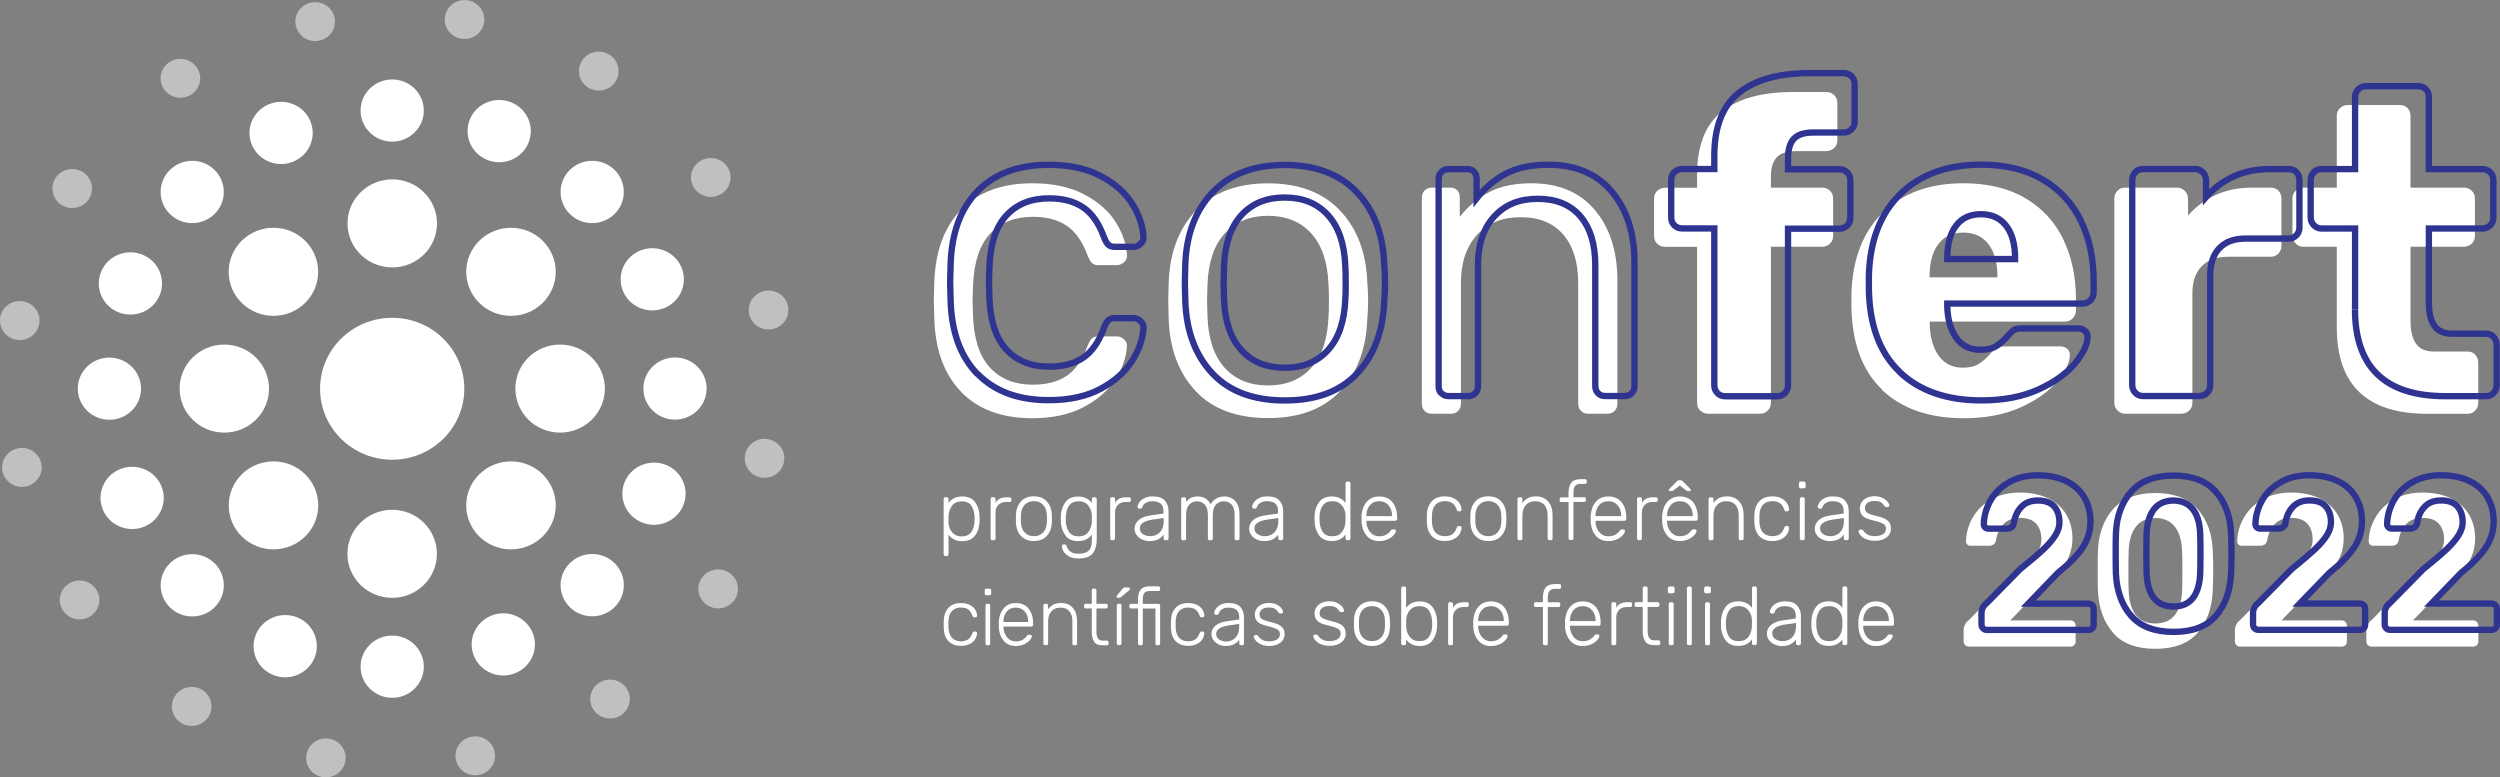 <svg xmlns="http://www.w3.org/2000/svg" viewBox="0 0 326.56 101.55"><rect x="0" y="0" width="326.56" height="101.55" fill="#808080" stroke="none"/><defs><style>.d{fill:#fff;}.e{fill:none;stroke:#2f3490;stroke-miterlimit:10;stroke-width:.83px;}.f{opacity:.5;}</style></defs><g id="a"></g><g id="b"><g id="c"><g><path class="d" d="M125.55,51.18c-2.23-2.29-3.4-5.5-3.51-9.63l-.06-2.27,.06-2.27c.11-4.13,1.28-7.34,3.51-9.63,2.23-2.29,5.32-3.44,9.3-3.44,2.67,0,4.93,.48,6.76,1.45,1.84,.97,3.21,2.17,4.12,3.61,.91,1.44,1.4,2.88,1.48,4.32,.04,.34-.08,.64-.36,.91-.28,.26-.58,.4-.92,.4h-2.45c-.37,0-.65-.08-.83-.26-.19-.17-.37-.48-.56-.94-.67-1.85-1.59-3.17-2.76-3.95-1.17-.78-2.64-1.16-4.43-1.16-2.34,0-4.19,.74-5.57,2.21-1.37,1.48-2.11,3.73-2.23,6.76l-.06,1.99,.06,1.99c.11,3.03,.85,5.28,2.23,6.76,1.37,1.48,3.23,2.22,5.57,2.22,1.82,0,3.3-.39,4.45-1.16,1.15-.78,2.06-2.09,2.73-3.95,.18-.45,.37-.77,.56-.94,.19-.17,.46-.26,.83-.26h2.45c.33,0,.64,.13,.92,.4,.28,.26,.4,.57,.36,.91-.08,1.4-.57,2.82-1.48,4.26-.91,1.44-2.28,2.65-4.12,3.64-1.84,.98-4.09,1.48-6.76,1.48-3.97,0-7.07-1.15-9.3-3.44"></path><path class="d" d="M156.19,51.09c-2.21-2.35-3.39-5.47-3.53-9.37l-.06-2.44,.06-2.44c.15-3.9,1.35-7.02,3.59-9.37,2.25-2.35,5.37-3.52,9.38-3.52s7.13,1.17,9.38,3.52c2.24,2.35,3.44,5.47,3.59,9.37,.07,.83,.11,1.65,.11,2.44s-.04,1.61-.11,2.44c-.15,3.9-1.33,7.02-3.54,9.37-2.21,2.35-5.35,3.52-9.43,3.52s-7.23-1.17-9.44-3.52m15.09-3.04c1.39-1.53,2.14-3.74,2.25-6.62,.04-.38,.06-1.1,.06-2.16s-.02-1.78-.06-2.16c-.11-2.88-.86-5.08-2.25-6.62-1.39-1.53-3.28-2.3-5.65-2.3s-4.26,.77-5.65,2.3c-1.39,1.53-2.14,3.74-2.25,6.62l-.06,2.16,.06,2.16c.11,2.88,.86,5.08,2.25,6.62,1.39,1.53,3.28,2.3,5.65,2.3s4.26-.77,5.65-2.3"></path><path class="d" d="M186.09,53.68c-.24-.25-.36-.56-.36-.94V25.82c0-.38,.12-.69,.36-.94,.24-.25,.55-.37,.92-.37h2.39c.41,0,.72,.11,.95,.34,.22,.23,.33,.55,.33,.97v2.5c1.11-1.4,2.4-2.48,3.87-3.24,1.47-.76,3.29-1.14,5.48-1.14,3.56,0,6.33,1.16,8.29,3.49,1.97,2.33,2.95,5.41,2.95,9.23v16.07c0,.38-.12,.69-.36,.94-.24,.25-.55,.37-.92,.37h-2.56c-.37,0-.68-.12-.92-.37-.24-.25-.36-.56-.36-.94v-15.73c0-2.73-.65-4.85-1.95-6.36-1.3-1.51-3.15-2.27-5.57-2.27s-4.27,.77-5.68,2.3c-1.41,1.53-2.12,3.64-2.12,6.33v15.73c0,.38-.12,.69-.36,.94-.24,.25-.55,.37-.92,.37h-2.56c-.37,0-.68-.12-.92-.37"></path><path class="d" d="M222.1,53.65c-.28-.26-.42-.61-.42-1.02v-20.39h-4.17c-.41,0-.75-.13-1.03-.4-.28-.26-.42-.61-.42-1.02v-4.88c0-.42,.14-.76,.42-1.02,.28-.26,.62-.4,1.03-.4h4.17v-1.7c0-3.79,1.08-6.53,3.23-8.24,2.15-1.7,5.23-2.56,9.24-2.56h4.4c.41,0,.75,.13,1.03,.4,.28,.27,.42,.61,.42,1.02v4.88c0,.42-.14,.76-.42,1.02-.28,.26-.62,.4-1.03,.4h-3.95c-1.19,0-2.03,.28-2.53,.82-.5,.55-.75,1.39-.75,2.53v1.42h6.68c.41,0,.75,.13,1.03,.4s.42,.61,.42,1.02v4.88c0,.42-.14,.76-.42,1.02-.28,.27-.62,.4-1.03,.4h-6.68v20.39c0,.38-.13,.71-.39,.99-.26,.28-.59,.43-1,.43h-6.79c-.41,0-.75-.13-1.03-.4"></path><path class="d" d="M245.85,50.89c-2.6-2.48-3.93-6.09-4.01-10.82v-1.76c.15-4.51,1.52-8.03,4.12-10.56,2.6-2.54,6.1-3.81,10.52-3.81,3.19,0,5.89,.65,8.1,1.96,2.21,1.31,3.86,3.11,4.95,5.4,1.1,2.29,1.64,4.89,1.64,7.81v1.42c0,.42-.14,.77-.42,1.05-.28,.28-.62,.43-1.03,.43h-17.65v.34c.04,1.7,.43,3.08,1.17,4.12,.74,1.04,1.8,1.56,3.17,1.56,.89,0,1.6-.18,2.14-.54,.54-.36,1.05-.82,1.53-1.39,.34-.38,.6-.62,.81-.71,.2-.09,.53-.14,.97-.14h7.29c.34,0,.62,.1,.86,.31,.24,.21,.36,.47,.36,.77,0,.99-.55,2.14-1.64,3.47-1.1,1.33-2.69,2.46-4.79,3.41-2.1,.95-4.58,1.42-7.43,1.42-4.53,0-8.09-1.24-10.69-3.72m15.09-14.68v-.11c0-1.82-.39-3.23-1.17-4.23-.78-1-1.88-1.51-3.29-1.51s-2.5,.5-3.26,1.51c-.76,1-1.14,2.41-1.14,4.23v.11h8.85Z"></path><path class="d" d="M276.6,53.62c-.28-.28-.42-.61-.42-.99V25.99c0-.42,.13-.77,.39-1.05,.26-.28,.59-.43,1-.43h6.79c.41,0,.75,.14,1.03,.43,.28,.28,.42,.63,.42,1.05v2.16c1.04-1.17,2.26-2.07,3.65-2.7,1.39-.62,2.94-.94,4.65-.94h2.51c.41,0,.74,.13,1,.4,.26,.27,.39,.61,.39,1.02v6.19c0,.38-.13,.71-.39,.99-.26,.28-.59,.43-1,.43h-5.62c-1.48,0-2.63,.42-3.42,1.25-.8,.83-1.2,2.01-1.2,3.52v14.31c0,.42-.14,.76-.42,1.02-.28,.26-.62,.4-1.03,.4h-7.35c-.37,0-.7-.14-.97-.43"></path><path class="d" d="M305.24,42.74v-10.51h-4.4c-.37,0-.7-.14-.97-.43-.28-.28-.42-.62-.42-.99v-4.88c0-.42,.14-.76,.42-1.02,.28-.26,.6-.4,.97-.4h4.4V15.14c0-.42,.14-.76,.42-1.02,.28-.26,.6-.4,.97-.4h6.85c.41,0,.74,.13,1,.4,.26,.27,.39,.61,.39,1.02v9.37h6.96c.41,0,.75,.13,1.03,.4,.28,.26,.42,.61,.42,1.02v4.88c0,.42-.14,.76-.42,1.02-.28,.27-.62,.4-1.03,.4h-6.96v9.66c0,1.33,.24,2.33,.72,3.01,.48,.68,1.26,1.02,2.34,1.02h4.4c.41,0,.74,.14,1,.43,.26,.28,.39,.63,.39,1.05v5.23c0,.38-.13,.71-.39,.99-.26,.28-.59,.43-1,.43h-5.29c-7.87,0-11.8-3.77-11.8-11.3"></path><path class="d" d="M123.32,72.55s-.06-.1-.06-.17v-7.19c0-.07,.02-.13,.06-.17,.04-.04,.1-.07,.17-.07h.18c.07,0,.13,.02,.17,.07,.04,.04,.06,.1,.06,.17v.51c.41-.57,1-.85,1.78-.85s1.32,.25,1.69,.74c.36,.49,.56,1.1,.58,1.82,0,.07,.01,.19,.01,.36s0,.28-.01,.36c-.02,.72-.21,1.33-.58,1.82-.36,.49-.93,.74-1.69,.74s-1.36-.28-1.78-.85v2.56c0,.07-.02,.13-.06,.17-.04,.04-.1,.07-.17,.07h-.18c-.07,0-.13-.02-.17-.07m3.55-3.06c.26-.37,.41-.85,.43-1.43,0-.07,.01-.17,.01-.3,0-.67-.13-1.22-.38-1.65-.25-.43-.69-.64-1.31-.64-.56,0-.98,.19-1.26,.57-.28,.38-.43,.82-.46,1.33v.84c0,.31,.07,.6,.2,.88,.13,.28,.32,.51,.57,.69,.25,.18,.57,.27,.94,.27,.57,0,.99-.19,1.25-.56"></path><path class="d" d="M129.46,70.5s-.06-.1-.06-.17v-5.13c0-.07,.02-.13,.06-.18,.04-.05,.1-.07,.17-.07h.17c.07,0,.13,.02,.18,.07,.04,.05,.07,.11,.07,.18v.5c.25-.5,.73-.74,1.44-.74h.39c.07,0,.13,.02,.17,.06,.04,.04,.06,.1,.06,.17v.15c0,.07-.02,.13-.06,.17s-.1,.06-.17,.06h-.46c-.42,0-.76,.13-1.01,.38-.25,.25-.37,.59-.37,1.03v3.35c0,.07-.02,.13-.07,.17-.05,.04-.1,.06-.18,.06h-.17c-.07,0-.13-.02-.17-.06"></path><path class="d" d="M133.34,69.99c-.41-.46-.62-1.05-.64-1.78v-.91c.02-.73,.24-1.32,.64-1.78,.4-.46,.97-.69,1.71-.69s1.3,.23,1.71,.69c.41,.46,.62,1.05,.64,1.78,0,.07,.01,.22,.01,.45s0,.38-.01,.45c-.02,.73-.23,1.32-.64,1.78-.41,.46-.98,.69-1.71,.69s-1.3-.23-1.71-.69m2.92-.43c.31-.33,.47-.79,.49-1.4,0-.07,.01-.21,.01-.4s0-.33-.01-.4c-.02-.6-.18-1.07-.49-1.4-.31-.33-.71-.49-1.21-.49s-.9,.16-1.21,.49c-.31,.33-.47,.79-.49,1.4v.8c.02,.6,.18,1.07,.49,1.4,.31,.33,.71,.49,1.21,.49s.9-.16,1.21-.49"></path><path class="d" d="M139.59,72.65c-.33-.19-.56-.42-.69-.66-.13-.25-.2-.47-.2-.65,0-.06,.02-.12,.07-.16,.05-.04,.1-.06,.16-.06h.15c.06,0,.11,.02,.15,.05,.04,.03,.07,.09,.1,.18,.22,.66,.73,.98,1.52,.98,.61,0,1.05-.13,1.34-.38,.29-.26,.43-.71,.43-1.37v-.75c-.41,.57-1,.85-1.78,.85s-1.33-.25-1.69-.76c-.36-.51-.56-1.12-.58-1.85v-.6c.02-.73,.21-1.34,.58-1.85,.36-.51,.93-.76,1.69-.76s1.36,.28,1.78,.85v-.5c0-.07,.02-.13,.06-.18,.04-.05,.1-.07,.17-.07h.17c.07,0,.13,.02,.17,.07,.05,.05,.07,.11,.07,.18v5.26c0,.77-.18,1.38-.53,1.82-.35,.44-.97,.66-1.84,.66-.55,0-.99-.1-1.32-.29m2.59-3.17c.28-.38,.43-.82,.46-1.33,0-.07,0-.2,0-.39s0-.32,0-.39c-.02-.51-.17-.96-.46-1.33-.28-.38-.7-.57-1.26-.57s-.99,.19-1.25,.56c-.26,.37-.41,.85-.43,1.43v.6c.02,.58,.16,1.06,.43,1.43,.26,.37,.68,.56,1.25,.56s.98-.19,1.26-.57"></path><path class="d" d="M145.08,70.5s-.06-.1-.06-.17v-5.13c0-.07,.02-.13,.06-.18,.04-.05,.1-.07,.17-.07h.17c.07,0,.13,.02,.17,.07,.05,.05,.07,.11,.07,.18v.5c.25-.5,.73-.74,1.44-.74h.39c.07,0,.13,.02,.17,.06,.04,.04,.06,.1,.06,.17v.15c0,.07-.02,.13-.06,.17s-.1,.06-.17,.06h-.46c-.42,0-.76,.13-1.01,.38-.25,.25-.37,.59-.37,1.03v3.35c0,.07-.02,.13-.07,.17-.05,.04-.1,.06-.17,.06h-.17c-.07,0-.13-.02-.17-.06"></path><path class="d" d="M149.15,70.46c-.29-.15-.52-.34-.69-.58-.17-.24-.26-.51-.26-.81,0-.48,.19-.86,.57-1.17,.38-.3,.89-.5,1.53-.58l1.67-.24v-.38c0-.4-.12-.7-.35-.91-.24-.21-.6-.32-1.08-.32-.36,0-.65,.07-.88,.22-.23,.14-.38,.32-.44,.52-.03,.09-.06,.15-.1,.18-.04,.03-.09,.05-.15,.05h-.15c-.06,0-.12-.02-.16-.07-.05-.05-.07-.1-.07-.17,0-.16,.07-.34,.21-.56,.14-.21,.36-.4,.66-.56s.66-.24,1.09-.24c.75,0,1.29,.18,1.61,.55s.48,.81,.48,1.34v3.6c0,.07-.02,.13-.06,.17-.04,.04-.1,.06-.17,.06h-.18c-.07,0-.13-.02-.17-.06-.04-.04-.06-.1-.06-.17v-.51c-.15,.24-.38,.44-.68,.61-.3,.17-.7,.25-1.19,.25-.34,0-.65-.07-.94-.22m2.32-.93c.33-.35,.5-.84,.5-1.49v-.37l-1.37,.19c-.58,.08-1.02,.22-1.31,.41-.3,.19-.44,.44-.44,.73,0,.33,.13,.59,.41,.77,.27,.18,.59,.27,.95,.27,.51,0,.94-.17,1.27-.52"></path><path class="d" d="M154.35,70.5s-.06-.1-.06-.17v-5.14c0-.07,.02-.13,.06-.17,.04-.04,.1-.06,.17-.06h.18c.07,0,.13,.02,.17,.06,.04,.04,.06,.1,.06,.17v.38c.18-.24,.4-.42,.64-.54,.24-.12,.53-.18,.87-.18,.79,0,1.35,.34,1.69,1.02,.17-.31,.41-.56,.73-.74,.31-.18,.67-.28,1.07-.28,.59,0,1.06,.2,1.43,.61,.37,.41,.55,.99,.55,1.73v3.14c0,.07-.02,.13-.06,.17-.04,.04-.1,.06-.17,.06h-.18c-.07,0-.13-.02-.17-.06-.04-.04-.06-.1-.06-.17v-3.03c0-.66-.13-1.12-.4-1.4-.26-.28-.61-.42-1.04-.42-.38,0-.71,.14-.99,.43-.28,.28-.42,.75-.42,1.4v3.03c0,.07-.02,.13-.06,.17-.04,.04-.1,.06-.17,.06h-.18c-.07,0-.13-.02-.17-.06-.04-.04-.06-.1-.06-.17v-3.03c0-.65-.14-1.11-.41-1.4-.28-.28-.62-.43-1.03-.43-.38,0-.71,.14-.99,.43-.28,.28-.42,.75-.42,1.39v3.05c0,.07-.02,.13-.06,.17-.04,.04-.1,.06-.17,.06h-.18c-.07,0-.13-.02-.17-.06"></path><path class="d" d="M164.12,70.46c-.29-.15-.52-.34-.69-.58-.17-.24-.26-.51-.26-.81,0-.48,.19-.86,.57-1.17,.38-.3,.89-.5,1.53-.58l1.67-.24v-.38c0-.4-.12-.7-.35-.91-.24-.21-.6-.32-1.08-.32-.36,0-.65,.07-.88,.22-.23,.14-.38,.32-.44,.52-.03,.09-.06,.15-.1,.18-.04,.03-.09,.05-.15,.05h-.15c-.06,0-.12-.02-.16-.07-.05-.05-.07-.1-.07-.17,0-.16,.07-.34,.21-.56,.14-.21,.36-.4,.66-.56,.3-.16,.66-.24,1.09-.24,.75,0,1.29,.18,1.61,.55s.48,.81,.48,1.34v3.6c0,.07-.02,.13-.06,.17-.04,.04-.1,.06-.17,.06h-.18c-.07,0-.13-.02-.17-.06-.04-.04-.06-.1-.06-.17v-.51c-.15,.24-.38,.44-.68,.61-.3,.17-.7,.25-1.19,.25-.34,0-.65-.07-.94-.22m2.32-.93c.33-.35,.5-.84,.5-1.49v-.37l-1.37,.19c-.58,.08-1.02,.22-1.31,.41-.3,.19-.44,.44-.44,.73,0,.33,.13,.59,.41,.77,.27,.18,.59,.27,.95,.27,.52,0,.94-.17,1.27-.52"></path><path class="d" d="M172.29,69.91c-.36-.51-.56-1.12-.58-1.85v-.6c.02-.73,.21-1.34,.58-1.85,.36-.51,.93-.76,1.69-.76s1.36,.28,1.78,.85v-2.56c0-.07,.02-.13,.06-.17,.04-.04,.1-.07,.17-.07h.18c.07,0,.13,.02,.17,.07,.04,.04,.06,.1,.06,.17v7.19c0,.07-.02,.13-.06,.17-.04,.04-.1,.06-.17,.06h-.18c-.07,0-.13-.02-.17-.06-.04-.04-.06-.1-.06-.17v-.51c-.41,.57-1,.85-1.78,.85s-1.32-.25-1.69-.76m3.01-.43c.28-.38,.43-.82,.45-1.33,0-.07,.01-.21,.01-.42s0-.35-.01-.42c0-.31-.07-.6-.2-.88-.13-.28-.32-.51-.57-.69s-.57-.27-.94-.27c-.57,0-.99,.18-1.25,.56-.26,.37-.41,.85-.43,1.43v.3c-.01,.67,.12,1.22,.37,1.65,.26,.43,.69,.64,1.31,.64,.56,0,.98-.19,1.26-.57"></path><path class="d" d="M178.55,70c-.41-.45-.64-1.05-.7-1.81v-.86c.06-.75,.29-1.35,.69-1.8,.4-.45,.95-.68,1.62-.68,.73,0,1.31,.25,1.72,.74,.41,.5,.62,1.18,.62,2.04v.16c0,.07-.02,.13-.07,.17-.05,.04-.1,.07-.18,.07h-3.77v.11c.01,.34,.09,.65,.23,.95,.14,.29,.33,.53,.58,.7,.25,.18,.54,.26,.87,.26,.39,0,.7-.08,.95-.23,.24-.15,.42-.31,.52-.47,.06-.09,.11-.14,.14-.16,.03-.02,.09-.03,.17-.03h.17c.06,0,.12,.02,.16,.05,.04,.04,.06,.08,.06,.14,0,.15-.09,.33-.28,.55-.19,.21-.45,.4-.78,.55-.33,.15-.71,.23-1.12,.23-.67,0-1.21-.23-1.62-.68m3.31-2.58v-.04c0-.56-.15-1.01-.46-1.37-.31-.36-.72-.54-1.23-.54s-.92,.18-1.22,.54c-.3,.36-.45,.82-.45,1.37v.04h3.37Z"></path><path class="d" d="M187.02,70.02c-.4-.43-.61-1.05-.64-1.83v-.87c.02-.78,.23-1.4,.64-1.83,.4-.44,.97-.65,1.7-.65,.47,0,.86,.08,1.19,.25,.33,.17,.57,.39,.74,.65,.16,.26,.25,.53,.26,.81,0,.06-.01,.12-.06,.17-.05,.05-.11,.07-.17,.07h-.15c-.07,0-.12-.02-.15-.05-.03-.03-.07-.09-.1-.18-.14-.4-.34-.68-.59-.85-.25-.17-.57-.25-.96-.25-.51,0-.91,.16-1.21,.47-.3,.31-.46,.79-.48,1.44v.76c.02,.65,.18,1.13,.48,1.44,.3,.31,.7,.47,1.21,.47,.39,0,.71-.08,.96-.25,.25-.17,.45-.45,.59-.85,.04-.09,.07-.15,.1-.18,.03-.03,.08-.05,.15-.05h.15c.06,0,.12,.02,.17,.07,.05,.05,.07,.1,.06,.17-.01,.28-.1,.55-.26,.82-.16,.26-.41,.48-.74,.65-.33,.17-.72,.25-1.19,.25-.73,0-1.3-.22-1.7-.65"></path><path class="d" d="M192.7,69.99c-.41-.46-.62-1.05-.64-1.78v-.91c.02-.73,.24-1.32,.64-1.78,.4-.46,.97-.69,1.71-.69s1.3,.23,1.71,.69c.41,.46,.62,1.05,.64,1.78,0,.07,.01,.22,.01,.45s0,.38-.01,.45c-.02,.73-.23,1.32-.64,1.78-.41,.46-.98,.69-1.71,.69s-1.3-.23-1.71-.69m2.92-.43c.31-.33,.47-.79,.49-1.4,0-.07,.01-.21,.01-.4s0-.33-.01-.4c-.02-.6-.18-1.07-.49-1.4-.31-.33-.71-.49-1.21-.49s-.9,.16-1.21,.49c-.31,.33-.47,.79-.49,1.4v.8c.02,.6,.19,1.07,.49,1.4,.31,.33,.71,.49,1.21,.49s.9-.16,1.21-.49"></path><path class="d" d="M198.28,70.5s-.06-.1-.06-.17v-5.14c0-.07,.02-.13,.06-.17,.04-.04,.1-.06,.17-.06h.18c.07,0,.13,.02,.17,.06,.04,.04,.06,.1,.06,.17v.51c.21-.28,.45-.49,.73-.64,.27-.14,.62-.22,1.05-.22,.69,0,1.22,.23,1.6,.68,.37,.45,.56,1.03,.56,1.74v3.07c0,.07-.02,.13-.06,.17-.04,.04-.1,.06-.17,.06h-.18c-.07,0-.13-.02-.17-.06-.04-.04-.06-.1-.06-.17v-3.01c0-.58-.14-1.04-.42-1.36-.28-.32-.68-.49-1.2-.49s-.91,.16-1.22,.49c-.3,.33-.46,.78-.46,1.36v3.01c0,.07-.02,.13-.06,.17-.04,.04-.1,.06-.17,.06h-.18c-.07,0-.13-.02-.17-.06"></path><path class="d" d="M204.95,70.5s-.06-.1-.06-.17v-4.75h-.94c-.07,0-.13-.02-.17-.06-.04-.04-.06-.1-.06-.17v-.15c0-.07,.02-.13,.06-.17,.04-.04,.1-.06,.17-.06h.94v-.62c0-.55,.12-.98,.35-1.29,.23-.31,.65-.47,1.25-.47h.55c.07,0,.13,.02,.17,.06,.04,.04,.06,.1,.06,.17v.15c0,.07-.02,.13-.06,.17-.04,.04-.1,.06-.17,.06h-.55c-.36,0-.61,.1-.75,.29-.14,.19-.21,.49-.21,.9v.56h1.4c.07,0,.13,.02,.17,.06,.04,.04,.06,.1,.06,.17v.15c0,.07-.02,.13-.06,.17-.04,.04-.1,.06-.17,.06h-1.4v4.75c0,.07-.02,.13-.06,.17-.04,.04-.1,.06-.17,.06h-.18c-.07,0-.13-.02-.17-.06"></path><path class="d" d="M208.48,70c-.41-.45-.64-1.05-.7-1.81v-.86c.06-.75,.29-1.35,.69-1.8,.4-.45,.95-.68,1.62-.68,.73,0,1.31,.25,1.72,.74,.41,.5,.62,1.18,.62,2.04v.16c0,.07-.02,.13-.07,.17-.05,.04-.11,.07-.18,.07h-3.77v.11c.01,.34,.09,.65,.23,.95s.33,.53,.58,.7c.25,.18,.54,.26,.87,.26,.39,0,.7-.08,.95-.23,.24-.15,.42-.31,.52-.47,.06-.09,.11-.14,.14-.16,.03-.02,.09-.03,.17-.03h.17c.06,0,.12,.02,.16,.05,.04,.04,.06,.08,.06,.14,0,.15-.09,.33-.28,.55s-.45,.4-.78,.55c-.33,.15-.71,.23-1.12,.23-.67,0-1.21-.23-1.62-.68m3.31-2.58v-.04c0-.56-.15-1.01-.46-1.37-.31-.36-.72-.54-1.23-.54s-.92,.18-1.22,.54-.45,.82-.45,1.37v.04h3.37Z"></path><path class="d" d="M213.9,70.5s-.06-.1-.06-.17v-5.13c0-.07,.02-.13,.06-.18,.04-.05,.1-.07,.17-.07h.17c.07,0,.13,.02,.17,.07,.05,.05,.07,.11,.07,.18v.5c.25-.5,.73-.74,1.44-.74h.39c.07,0,.13,.02,.17,.06,.04,.04,.06,.1,.06,.17v.15c0,.07-.02,.13-.06,.17s-.1,.06-.17,.06h-.46c-.42,0-.76,.13-1.01,.38-.25,.25-.37,.59-.37,1.03v3.35c0,.07-.02,.13-.07,.17-.05,.04-.1,.06-.17,.06h-.17c-.07,0-.13-.02-.17-.06"></path><path class="d" d="M217.82,70c-.41-.45-.64-1.05-.7-1.81v-.86c.06-.75,.29-1.35,.69-1.8,.4-.45,.95-.68,1.62-.68,.73,0,1.31,.25,1.72,.74,.41,.5,.62,1.18,.62,2.04v.16c0,.07-.02,.13-.07,.17s-.1,.06-.18,.06h-3.77v.11c.01,.34,.09,.65,.23,.95,.14,.29,.33,.53,.58,.7,.25,.18,.54,.26,.87,.26,.39,0,.7-.08,.95-.23,.24-.15,.42-.31,.52-.47,.06-.09,.11-.14,.14-.16,.03-.02,.09-.03,.18-.03h.17c.06,0,.12,.02,.16,.05,.04,.04,.06,.08,.06,.14,0,.15-.09,.33-.28,.55-.19,.21-.45,.4-.78,.55-.33,.15-.71,.23-1.12,.23-.67,0-1.21-.22-1.62-.67m3.31-2.58v-.04c0-.56-.15-1.01-.46-1.37-.31-.36-.72-.54-1.23-.54s-.92,.18-1.22,.54c-.3,.36-.45,.82-.45,1.37v.04h3.37Zm-3.13-3.4c0-.06,.04-.13,.13-.22l.92-.92c.06-.06,.12-.11,.16-.12,.05-.02,.1-.03,.17-.03h.11c.06,0,.12,.01,.17,.03,.05,.02,.11,.06,.17,.12l.92,.92c.08,.09,.13,.16,.13,.22,0,.08-.05,.12-.15,.12h-.18s-.1,0-.15-.02c-.05-.01-.09-.03-.12-.05l-.85-.65-.85,.65s-.07,.04-.12,.05c-.05,.02-.1,.02-.15,.02h-.18c-.1,0-.15-.04-.15-.12"></path><path class="d" d="M223.24,70.5s-.06-.1-.06-.17v-5.14c0-.07,.02-.13,.06-.17,.04-.04,.1-.06,.17-.06h.18c.07,0,.13,.02,.17,.06,.04,.04,.06,.1,.06,.17v.51c.21-.28,.45-.49,.73-.64,.27-.14,.62-.22,1.05-.22,.69,0,1.22,.23,1.6,.68,.37,.45,.56,1.03,.56,1.74v3.07c0,.07-.02,.13-.06,.17-.04,.04-.1,.06-.17,.06h-.18c-.07,0-.13-.02-.17-.06-.04-.04-.06-.1-.06-.17v-3.01c0-.58-.14-1.04-.42-1.36-.28-.32-.68-.49-1.2-.49s-.91,.16-1.22,.49c-.3,.33-.46,.78-.46,1.36v3.01c0,.07-.02,.13-.06,.17-.04,.04-.1,.06-.17,.06h-.18c-.07,0-.13-.02-.17-.06"></path><path class="d" d="M229.8,70.02c-.4-.43-.61-1.05-.64-1.83v-.87c.02-.78,.23-1.4,.64-1.83,.4-.44,.97-.65,1.7-.65,.47,0,.86,.08,1.19,.25,.33,.17,.57,.39,.74,.65,.16,.26,.25,.53,.26,.81,0,.06-.01,.12-.06,.17-.05,.05-.11,.07-.17,.07h-.15c-.07,0-.12-.02-.15-.05-.03-.03-.07-.09-.1-.18-.14-.4-.34-.68-.59-.85-.25-.17-.57-.25-.96-.25-.51,0-.91,.16-1.21,.47-.3,.31-.46,.79-.48,1.44v.76c.02,.65,.18,1.13,.48,1.44,.3,.31,.7,.47,1.21,.47,.39,0,.71-.08,.96-.25,.25-.17,.45-.45,.59-.85,.04-.09,.07-.15,.1-.18,.03-.03,.08-.05,.15-.05h.15c.06,0,.12,.02,.17,.07,.05,.05,.07,.1,.06,.17-.01,.28-.1,.55-.26,.82-.16,.26-.41,.48-.74,.65-.33,.17-.72,.25-1.19,.25-.73,0-1.3-.22-1.7-.65"></path><path class="d" d="M235.04,63.73s-.06-.1-.06-.17v-.41c0-.07,.02-.13,.06-.18,.04-.05,.1-.07,.17-.07h.4c.07,0,.13,.02,.18,.07,.05,.05,.07,.11,.07,.18v.41c0,.07-.02,.13-.07,.17-.05,.04-.1,.06-.18,.06h-.4c-.07,0-.13-.02-.17-.06m.12,6.77s-.06-.1-.06-.17v-5.14c0-.07,.02-.13,.06-.17,.04-.04,.1-.07,.17-.07h.18c.07,0,.13,.02,.17,.07,.04,.04,.06,.1,.06,.17v5.14c0,.07-.02,.13-.06,.17-.04,.04-.1,.06-.17,.06h-.18c-.07,0-.13-.02-.17-.06"></path><path class="d" d="M238,70.46c-.29-.15-.52-.34-.69-.58-.17-.24-.26-.51-.26-.81,0-.48,.19-.86,.57-1.17,.38-.3,.89-.5,1.53-.58l1.67-.24v-.38c0-.4-.12-.7-.35-.91-.24-.21-.6-.32-1.08-.32-.36,0-.65,.07-.88,.22-.23,.14-.38,.32-.44,.52-.03,.09-.06,.15-.1,.18-.04,.03-.09,.05-.15,.05h-.15c-.06,0-.12-.02-.16-.07-.05-.05-.07-.1-.07-.17,0-.16,.07-.34,.21-.56,.14-.21,.36-.4,.66-.56,.3-.16,.66-.24,1.09-.24,.75,0,1.29,.18,1.61,.55s.48,.81,.48,1.34v3.6c0,.07-.02,.13-.06,.17-.04,.04-.1,.06-.17,.06h-.18c-.07,0-.13-.02-.17-.06-.04-.04-.06-.1-.06-.17v-.51c-.15,.24-.38,.44-.68,.61-.3,.17-.7,.25-1.19,.25-.34,0-.65-.07-.94-.22m2.32-.93c.33-.35,.5-.84,.5-1.49v-.37l-1.37,.19c-.58,.08-1.02,.22-1.31,.41-.3,.19-.44,.44-.44,.73,0,.33,.14,.59,.41,.77,.27,.18,.59,.27,.95,.27,.52,0,.94-.17,1.27-.52"></path><path class="d" d="M243.72,70.43c-.31-.16-.55-.34-.71-.54-.16-.2-.24-.36-.24-.49,0-.06,.03-.12,.08-.16,.05-.04,.1-.06,.16-.06h.16c.05,0,.09,0,.12,.03s.07,.06,.11,.11c.15,.22,.34,.4,.57,.52,.22,.13,.53,.19,.92,.19,.44,0,.79-.08,1.06-.25,.27-.17,.4-.41,.4-.73,0-.19-.06-.35-.16-.47-.11-.12-.29-.23-.53-.32-.24-.09-.6-.19-1.09-.31-.63-.14-1.06-.34-1.29-.6-.23-.25-.34-.57-.34-.96,0-.27,.07-.52,.22-.76s.36-.43,.65-.58,.63-.23,1.03-.23c.42,0,.78,.07,1.07,.22,.29,.15,.51,.32,.66,.51,.15,.19,.22,.35,.22,.47,0,.07-.02,.12-.07,.16-.05,.04-.1,.06-.16,.06h-.16c-.1,0-.18-.05-.23-.14-.14-.22-.3-.38-.48-.49-.18-.11-.46-.17-.84-.17-.41,0-.72,.09-.93,.26-.21,.17-.32,.4-.32,.68,0,.17,.04,.32,.13,.43,.08,.12,.24,.22,.48,.32,.23,.1,.57,.2,1.01,.3,.66,.15,1.12,.35,1.39,.6,.27,.25,.4,.59,.4,1,0,.3-.08,.57-.24,.81-.16,.25-.4,.44-.72,.58-.32,.14-.7,.22-1.14,.22s-.85-.08-1.16-.24"></path><path class="d" d="M172.49,84.14c-.31-.16-.55-.34-.71-.54-.16-.2-.24-.36-.24-.49,0-.07,.03-.12,.08-.16,.05-.04,.1-.06,.16-.06h.16c.05,0,.09,0,.12,.03,.03,.02,.07,.06,.11,.11,.15,.22,.34,.4,.57,.52,.22,.13,.53,.19,.92,.19,.44,0,.79-.08,1.06-.25,.27-.17,.4-.41,.4-.73,0-.19-.06-.35-.16-.47-.11-.12-.29-.23-.53-.32-.24-.09-.6-.19-1.09-.31-.63-.14-1.06-.34-1.29-.59-.23-.25-.34-.57-.34-.96,0-.27,.07-.52,.22-.76,.15-.24,.36-.43,.65-.58,.29-.15,.63-.23,1.03-.23,.42,0,.78,.07,1.07,.22,.29,.15,.51,.32,.66,.51,.15,.19,.22,.35,.22,.47,0,.07-.02,.12-.07,.16-.05,.04-.1,.06-.16,.06h-.16c-.1,0-.18-.05-.23-.14-.14-.22-.3-.38-.48-.49-.18-.11-.46-.17-.84-.17-.41,0-.72,.09-.93,.26-.21,.17-.32,.4-.32,.68,0,.17,.04,.32,.13,.43,.08,.12,.24,.22,.48,.32,.23,.1,.57,.2,1.01,.3,.66,.15,1.12,.35,1.39,.6,.27,.25,.4,.59,.4,1,0,.3-.08,.57-.24,.81-.16,.25-.4,.44-.72,.58-.32,.14-.7,.22-1.14,.22s-.85-.08-1.16-.24"></path><path class="d" d="M177.5,83.7c-.41-.46-.62-1.05-.64-1.78v-.91c.02-.73,.24-1.32,.64-1.78,.41-.46,.97-.69,1.71-.69s1.3,.23,1.71,.69c.41,.46,.62,1.05,.64,1.78,0,.07,.01,.22,.01,.45s0,.38-.01,.45c-.02,.73-.23,1.32-.64,1.78-.41,.46-.98,.69-1.71,.69s-1.3-.23-1.71-.69m2.92-.43c.31-.33,.47-.79,.49-1.4,0-.07,0-.21,0-.4s0-.33,0-.4c-.02-.61-.19-1.07-.49-1.4-.31-.33-.71-.49-1.21-.49s-.9,.16-1.21,.49c-.31,.33-.47,.79-.49,1.4v.8c.02,.6,.18,1.07,.49,1.4,.31,.33,.71,.49,1.21,.49s.9-.16,1.21-.49"></path><path class="d" d="M183.67,83.53v.51c0,.07-.02,.13-.06,.17-.04,.04-.1,.07-.17,.07h-.18c-.07,0-.13-.02-.17-.07-.04-.04-.06-.1-.06-.17v-7.19c0-.07,.02-.13,.06-.17,.04-.04,.1-.07,.17-.07h.18c.07,0,.13,.02,.17,.07,.04,.04,.06,.1,.06,.17v2.56c.42-.57,1.01-.85,1.78-.85s1.32,.25,1.69,.76c.36,.51,.56,1.12,.58,1.85,0,.07,0,.17,0,.3s0,.23,0,.3c-.02,.73-.21,1.34-.58,1.85-.36,.51-.93,.76-1.69,.76s-1.37-.28-1.78-.85m2.97-.33c.26-.37,.41-.85,.43-1.43,0-.07,.01-.17,.01-.3,0-.67-.13-1.22-.38-1.65-.25-.43-.69-.64-1.31-.64-.37,0-.69,.09-.94,.27-.25,.18-.44,.41-.57,.68-.13,.28-.19,.57-.2,.88v.84c.02,.51,.17,.96,.46,1.33,.28,.38,.7,.57,1.26,.57s.99-.19,1.25-.56"></path><path class="d" d="M189.22,84.21s-.06-.1-.06-.17v-5.13c0-.07,.02-.13,.06-.18,.04-.05,.1-.07,.17-.07h.17c.07,0,.13,.02,.17,.07,.05,.05,.07,.11,.07,.18v.5c.25-.5,.73-.75,1.44-.75h.39c.07,0,.13,.02,.17,.07,.04,.04,.06,.1,.06,.17v.15c0,.07-.02,.13-.06,.17-.04,.04-.1,.07-.17,.07h-.46c-.42,0-.76,.13-1.01,.38-.25,.25-.37,.59-.37,1.03v3.35c0,.07-.02,.13-.07,.17-.04,.04-.1,.06-.17,.06h-.17c-.07,0-.13-.02-.17-.06"></path><path class="d" d="M193.14,83.71c-.41-.45-.64-1.05-.7-1.81v-.86c.06-.75,.29-1.35,.69-1.8,.4-.45,.95-.68,1.62-.68,.73,0,1.31,.25,1.72,.74,.41,.5,.62,1.18,.62,2.04v.16c0,.07-.02,.13-.07,.17-.04,.04-.1,.07-.17,.07h-3.77v.11c.01,.34,.09,.65,.23,.95,.14,.29,.33,.53,.58,.7,.25,.18,.54,.26,.87,.26,.39,0,.7-.08,.95-.23,.24-.15,.42-.31,.52-.47,.06-.09,.11-.14,.14-.16,.03-.02,.09-.03,.17-.03h.17c.06,0,.12,.02,.16,.05,.04,.04,.06,.08,.06,.14,0,.15-.09,.33-.28,.55s-.45,.4-.78,.55c-.33,.15-.71,.23-1.12,.23-.67,0-1.21-.23-1.62-.68m3.31-2.58v-.04c0-.56-.15-1.01-.46-1.37-.31-.36-.72-.54-1.23-.54s-.92,.18-1.22,.54-.45,.82-.45,1.37v.04h3.37Z"></path><path class="d" d="M201.6,84.21s-.06-.1-.06-.17v-4.75h-.94c-.07,0-.13-.02-.17-.07-.04-.04-.06-.1-.06-.17v-.15c0-.07,.02-.13,.06-.17,.04-.04,.1-.07,.17-.07h.94v-.61c0-.55,.12-.98,.35-1.29,.23-.31,.65-.47,1.25-.47h.55c.07,0,.13,.02,.17,.07,.04,.04,.06,.1,.06,.17v.15c0,.07-.02,.13-.06,.17-.04,.04-.1,.07-.17,.07h-.55c-.36,0-.61,.09-.75,.29s-.21,.49-.21,.9v.56h1.4c.07,0,.13,.02,.17,.07,.04,.04,.06,.1,.06,.17v.15c0,.07-.02,.13-.06,.17-.04,.04-.1,.07-.17,.07h-1.4v4.75c0,.07-.02,.13-.06,.17-.04,.04-.1,.06-.17,.06h-.18c-.07,0-.13-.02-.17-.06"></path><path class="d" d="M205.13,83.71c-.41-.45-.64-1.05-.7-1.81v-.86c.06-.75,.29-1.35,.69-1.8,.4-.45,.95-.68,1.62-.68,.73,0,1.31,.25,1.72,.74,.41,.5,.62,1.18,.62,2.04v.16c0,.07-.02,.13-.07,.17-.04,.04-.1,.07-.17,.07h-3.77v.11c.01,.34,.09,.65,.23,.95,.14,.29,.33,.53,.58,.7,.25,.18,.54,.26,.87,.26,.39,0,.7-.08,.95-.23,.24-.15,.42-.31,.52-.47,.06-.09,.11-.14,.14-.16,.03-.02,.09-.03,.17-.03h.17c.06,0,.12,.02,.16,.05,.04,.04,.06,.08,.06,.14,0,.15-.09,.33-.28,.55s-.45,.4-.78,.55c-.33,.15-.71,.23-1.12,.23-.67,0-1.21-.23-1.62-.68m3.31-2.58v-.04c0-.56-.15-1.01-.46-1.37-.31-.36-.72-.54-1.23-.54s-.92,.18-1.22,.54-.45,.82-.45,1.37v.04h3.37Z"></path><path class="d" d="M210.55,84.21s-.06-.1-.06-.17v-5.13c0-.07,.02-.13,.06-.18,.04-.05,.1-.07,.17-.07h.17c.07,0,.13,.02,.17,.07,.05,.05,.07,.11,.07,.18v.5c.25-.5,.73-.75,1.44-.75h.39c.07,0,.13,.02,.17,.07,.04,.04,.06,.1,.06,.17v.15c0,.07-.02,.13-.06,.17-.04,.04-.1,.07-.17,.07h-.46c-.42,0-.76,.13-1.01,.38-.25,.25-.37,.59-.37,1.03v3.35c0,.07-.02,.13-.07,.17-.04,.04-.1,.06-.17,.06h-.17c-.07,0-.13-.02-.17-.06"></path><path class="d" d="M214.91,83.79c-.22-.32-.33-.76-.33-1.32v-3.19h-.83c-.07,0-.13-.02-.17-.07-.04-.04-.06-.1-.06-.17v-.15c0-.07,.02-.13,.06-.17,.04-.04,.1-.07,.17-.07h.83v-1.81c0-.07,.02-.13,.06-.17,.04-.04,.1-.07,.17-.07h.18c.07,0,.13,.02,.17,.07,.04,.04,.06,.1,.06,.17v1.81h1.31c.07,0,.13,.02,.17,.07,.04,.04,.06,.1,.06,.17v.15c0,.07-.02,.13-.06,.17-.04,.04-.1,.07-.17,.07h-1.31v3.14c0,.4,.07,.71,.2,.91,.13,.21,.35,.31,.65,.31h.57c.07,0,.13,.02,.17,.07,.04,.04,.06,.1,.06,.17v.15c0,.07-.02,.13-.06,.17-.04,.04-.1,.07-.17,.07h-.62c-.52,0-.89-.16-1.11-.48"></path><path class="d" d="M217.92,77.44s-.06-.1-.06-.17v-.41c0-.07,.02-.13,.06-.18,.04-.05,.1-.07,.17-.07h.4c.07,0,.13,.02,.18,.07,.05,.05,.07,.11,.07,.18v.41c0,.07-.02,.13-.07,.17-.05,.04-.1,.06-.18,.06h-.4c-.07,0-.13-.02-.17-.06m.12,6.77s-.06-.1-.06-.17v-5.14c0-.07,.02-.13,.06-.17,.04-.04,.1-.07,.17-.07h.18c.07,0,.13,.02,.17,.07,.04,.04,.06,.1,.06,.17v5.14c0,.07-.02,.13-.06,.17-.04,.04-.1,.07-.17,.07h-.18c-.07,0-.13-.02-.17-.07"></path><path class="d" d="M123.88,83.75c-.39-.42-.59-1.01-.61-1.76v-.83c.02-.76,.22-1.34,.61-1.76,.39-.42,.93-.63,1.64-.63,.45,0,.83,.08,1.15,.24,.32,.16,.55,.37,.71,.62,.16,.25,.24,.51,.25,.78,0,.06-.01,.12-.06,.16-.05,.05-.1,.07-.16,.07h-.14c-.07,0-.12-.01-.15-.05-.03-.03-.06-.09-.1-.17-.14-.38-.33-.65-.57-.82-.24-.16-.55-.24-.93-.24-.49,0-.88,.15-1.17,.45-.29,.3-.44,.76-.46,1.39v.73c.02,.62,.18,1.09,.46,1.39,.29,.3,.68,.45,1.17,.45,.37,0,.68-.08,.93-.24,.24-.16,.43-.44,.57-.82,.03-.08,.07-.14,.1-.17,.03-.03,.08-.05,.15-.05h.14c.06,0,.12,.02,.16,.07,.05,.05,.07,.1,.06,.16-.01,.27-.1,.53-.25,.78-.16,.25-.39,.46-.71,.62-.32,.16-.7,.24-1.15,.24-.71,0-1.25-.21-1.64-.63"></path><path class="d" d="M131.14,83.73c-.39-.43-.62-1.01-.67-1.74v-.83c.05-.72,.28-1.3,.67-1.73,.39-.44,.91-.66,1.56-.66,.71,0,1.26,.24,1.65,.72,.4,.48,.6,1.13,.6,1.96v.16c0,.07-.02,.12-.07,.17-.04,.04-.1,.06-.17,.06h-3.63v.1c.01,.33,.09,.63,.22,.91,.13,.28,.32,.51,.55,.68,.24,.17,.52,.25,.84,.25,.37,0,.68-.07,.91-.22,.23-.15,.4-.3,.5-.45,.06-.08,.11-.14,.14-.16,.03-.02,.09-.03,.17-.03h.16c.06,0,.11,.02,.15,.05,.04,.04,.06,.08,.06,.14,0,.15-.09,.32-.27,.52-.18,.2-.43,.38-.75,.53-.32,.15-.68,.22-1.08,.22-.65,0-1.17-.22-1.56-.65m3.19-2.48v-.04c0-.53-.15-.97-.44-1.32-.3-.35-.69-.52-1.19-.52s-.89,.17-1.18,.52c-.29,.35-.43,.79-.43,1.32v.04h3.24Z"></path><path class="d" d="M136.35,84.22s-.06-.1-.06-.17v-4.95c0-.07,.02-.12,.06-.17,.04-.04,.09-.06,.16-.06h.17c.07,0,.12,.02,.16,.06,.04,.04,.06,.1,.06,.17v.49c.2-.27,.44-.47,.7-.61,.26-.14,.6-.21,1.01-.21,.67,0,1.18,.22,1.54,.65s.54,.99,.54,1.68v2.95c0,.07-.02,.12-.06,.17-.04,.04-.1,.06-.16,.06h-.17c-.07,0-.12-.02-.16-.06-.04-.04-.06-.1-.06-.17v-2.9c0-.56-.13-1-.4-1.31-.27-.31-.65-.47-1.16-.47s-.88,.16-1.17,.47c-.29,.32-.44,.75-.44,1.3v2.9c0,.07-.02,.12-.06,.17-.04,.04-.1,.06-.16,.06h-.17c-.07,0-.12-.02-.16-.06"></path><path class="d" d="M142.93,83.82c-.21-.31-.32-.73-.32-1.27v-3.07h-.79c-.07,0-.12-.02-.16-.06s-.06-.1-.06-.17v-.15c0-.07,.02-.12,.06-.17,.04-.04,.09-.06,.16-.06h.79v-1.75c0-.07,.02-.12,.06-.17,.04-.04,.1-.06,.16-.06h.17c.07,0,.12,.02,.16,.06,.04,.04,.06,.1,.06,.17v1.75h1.26c.07,0,.12,.02,.16,.06,.04,.04,.06,.1,.06,.17v.15c0,.07-.02,.12-.06,.17-.04,.04-.09,.06-.16,.06h-1.26v3.02c0,.39,.06,.68,.19,.88,.13,.2,.33,.3,.63,.3h.55c.07,0,.12,.02,.16,.06,.04,.04,.06,.1,.06,.17v.15c0,.07-.02,.12-.06,.17-.04,.04-.1,.06-.16,.06h-.6c-.5,0-.86-.15-1.07-.46"></path><path class="d" d="M145.86,77.93c0-.06,.02-.1,.05-.14l.7-.86c.06-.08,.12-.13,.16-.15,.05-.02,.12-.04,.21-.04h.42c.13,0,.19,.07,.19,.2,0,.05-.02,.09-.05,.12l-1.11,.93c-.05,.04-.1,.07-.14,.08-.04,.01-.1,.02-.17,.02h-.1c-.11,0-.16-.06-.16-.17m.08,6.29s-.06-.1-.06-.17v-4.95c0-.07,.02-.12,.06-.17,.04-.04,.09-.06,.16-.06h.17c.07,0,.12,.02,.16,.06,.04,.04,.06,.1,.06,.17v4.95c0,.07-.02,.12-.06,.17-.04,.04-.1,.06-.16,.06h-.17c-.07,0-.12-.02-.16-.06"></path><path class="d" d="M148.71,84.22s-.06-.1-.06-.17v-4.57h-.91c-.07,0-.12-.02-.16-.06-.04-.04-.06-.1-.06-.17v-.15c0-.07,.02-.12,.06-.17,.04-.04,.1-.06,.16-.06h.91v-.59c0-.53,.11-.94,.34-1.24,.22-.3,.62-.45,1.2-.45h1.13c.07,0,.12,.02,.16,.06,.04,.04,.06,.1,.06,.17v.15c0,.07-.02,.12-.06,.17-.04,.04-.1,.06-.16,.06h-1.13c-.35,0-.58,.09-.72,.27-.13,.18-.2,.47-.2,.87v.54h2.05c.07,0,.12,.02,.16,.06,.04,.04,.06,.1,.06,.17v4.95c0,.07-.02,.12-.06,.17-.04,.04-.1,.06-.16,.06h-.17c-.07,0-.12-.02-.16-.06-.04-.04-.06-.1-.06-.17v-4.57h-1.65v4.57c0,.07-.02,.12-.06,.17-.04,.04-.1,.06-.16,.06h-.17c-.07,0-.12-.02-.16-.06"></path><path class="d" d="M153.56,83.75c-.39-.42-.59-1.01-.61-1.76v-.83c.02-.76,.22-1.34,.61-1.76,.39-.42,.93-.63,1.64-.63,.45,0,.83,.08,1.15,.24,.32,.16,.55,.37,.71,.62,.16,.25,.24,.51,.25,.78,0,.06-.01,.12-.06,.16-.05,.05-.1,.07-.16,.07h-.14c-.07,0-.12-.01-.15-.05-.03-.03-.06-.09-.1-.17-.14-.38-.33-.65-.57-.82-.24-.16-.55-.24-.93-.24-.49,0-.88,.15-1.17,.45-.29,.3-.44,.76-.46,1.39v.73c.02,.62,.18,1.09,.46,1.39,.29,.3,.68,.45,1.17,.45,.37,0,.68-.08,.93-.24,.24-.16,.43-.44,.57-.82,.03-.08,.07-.14,.1-.17,.03-.03,.08-.05,.15-.05h.14c.06,0,.12,.02,.16,.07,.05,.05,.07,.1,.06,.16-.01,.27-.1,.53-.25,.78-.16,.25-.39,.46-.71,.62-.32,.16-.7,.24-1.15,.24-.71,0-1.25-.21-1.64-.63"></path><path class="d" d="M159.17,84.17c-.28-.14-.5-.33-.67-.56-.17-.24-.25-.49-.25-.78,0-.46,.18-.83,.54-1.12,.36-.29,.85-.48,1.47-.56l1.61-.23v-.36c0-.38-.11-.67-.34-.88-.23-.2-.57-.31-1.04-.31-.35,0-.63,.07-.85,.21-.22,.14-.36,.31-.42,.5-.03,.08-.06,.14-.1,.17-.04,.03-.09,.05-.15,.05h-.14c-.06,0-.11-.02-.16-.07-.04-.05-.07-.1-.07-.16,0-.15,.07-.33,.2-.53,.13-.2,.35-.38,.63-.54,.29-.15,.63-.23,1.05-.23,.73,0,1.24,.18,1.55,.53,.3,.35,.46,.78,.46,1.29v3.46c0,.07-.02,.12-.06,.17-.04,.04-.1,.06-.16,.06h-.17c-.07,0-.12-.02-.16-.06-.04-.04-.06-.1-.06-.17v-.49c-.15,.23-.37,.42-.66,.58-.29,.16-.67,.24-1.15,.24-.33,0-.63-.07-.91-.21m2.23-.89c.32-.33,.48-.81,.48-1.43v-.35l-1.32,.19c-.56,.08-.98,.21-1.26,.4-.28,.19-.43,.42-.43,.71,0,.32,.13,.57,.39,.74,.26,.17,.57,.26,.91,.26,.5,0,.9-.17,1.22-.5"></path><path class="d" d="M164.67,84.15c-.3-.15-.53-.33-.68-.52-.15-.19-.23-.35-.23-.47,0-.06,.02-.11,.07-.15,.05-.04,.1-.06,.15-.06h.15s.09,0,.12,.03c.03,.02,.07,.05,.11,.11,.15,.22,.33,.38,.54,.5,.21,.12,.51,.18,.88,.18,.42,0,.76-.08,1.02-.24,.26-.16,.39-.4,.39-.7,0-.19-.05-.34-.16-.46s-.27-.22-.51-.31c-.24-.09-.58-.19-1.04-.3-.61-.14-1.02-.33-1.24-.57-.22-.24-.33-.55-.33-.92,0-.26,.07-.5,.21-.73,.14-.23,.35-.41,.62-.56,.27-.15,.61-.22,.99-.22,.41,0,.75,.07,1.03,.21,.28,.14,.49,.31,.63,.49,.14,.19,.21,.34,.21,.46,0,.06-.02,.11-.07,.15-.04,.04-.1,.06-.16,.06h-.15c-.1,0-.17-.05-.22-.14-.14-.21-.29-.36-.46-.47-.17-.11-.44-.16-.81-.16-.39,0-.69,.08-.9,.25-.2,.17-.31,.38-.31,.65,0,.17,.04,.31,.12,.42,.08,.11,.23,.21,.46,.31s.55,.19,.98,.29c.63,.15,1.08,.34,1.33,.58,.26,.24,.39,.56,.39,.97,0,.28-.08,.54-.23,.78-.16,.24-.39,.42-.69,.56-.31,.14-.67,.21-1.1,.21s-.81-.08-1.11-.23"></path><path class="d" d="M128.68,77.7s-.06-.1-.06-.17v-.4c0-.07,.02-.13,.06-.17s.1-.07,.16-.07h.39c.07,0,.12,.02,.17,.07,.04,.05,.07,.1,.07,.17v.4c0,.07-.02,.12-.07,.17-.04,.04-.1,.06-.17,.06h-.39c-.07,0-.12-.02-.16-.06m.11,6.52s-.06-.1-.06-.17v-4.95c0-.07,.02-.12,.06-.17,.04-.04,.09-.06,.16-.06h.17c.07,0,.12,.02,.16,.06,.04,.04,.06,.1,.06,.17v4.95c0,.07-.02,.13-.06,.17-.04,.04-.1,.06-.16,.06h-.17c-.07,0-.12-.02-.16-.06"></path><path class="d" d="M220.41,84.21s-.06-.1-.06-.17v-7.19c0-.07,.02-.13,.06-.17,.04-.04,.1-.07,.17-.07h.18c.07,0,.13,.02,.17,.07,.04,.04,.06,.1,.06,.17v7.19c0,.07-.02,.13-.06,.17-.04,.04-.1,.06-.17,.06h-.18c-.07,0-.13-.02-.17-.06"></path><path class="d" d="M222.66,77.44s-.06-.1-.06-.17v-.41c0-.07,.02-.13,.06-.18,.04-.05,.1-.07,.17-.07h.4c.07,0,.13,.02,.18,.07,.05,.05,.07,.11,.07,.18v.41c0,.07-.02,.13-.07,.17-.05,.04-.1,.06-.18,.06h-.4c-.07,0-.13-.02-.17-.06m.12,6.77s-.06-.1-.06-.17v-5.14c0-.07,.02-.13,.06-.17,.04-.04,.1-.07,.17-.07h.18c.07,0,.13,.02,.17,.07,.04,.04,.06,.1,.06,.17v5.14c0,.07-.02,.13-.06,.17-.04,.04-.1,.07-.17,.07h-.18c-.07,0-.13-.02-.17-.07"></path><path class="d" d="M225.38,83.62c-.36-.51-.56-1.12-.58-1.85v-.61c.02-.73,.21-1.34,.58-1.85,.36-.51,.93-.76,1.69-.76s1.36,.28,1.78,.85v-2.56c0-.07,.02-.13,.06-.17,.04-.04,.1-.07,.17-.07h.18c.07,0,.13,.02,.17,.07,.04,.04,.06,.1,.06,.17v7.19c0,.07-.02,.13-.06,.17-.04,.04-.1,.06-.17,.06h-.18c-.07,0-.13-.02-.17-.06-.04-.04-.06-.1-.06-.17v-.51c-.41,.57-1,.85-1.78,.85s-1.32-.25-1.69-.76m3.01-.43c.28-.38,.43-.82,.45-1.33,0-.07,.01-.21,.01-.42s0-.35-.01-.42c0-.31-.07-.6-.2-.88-.13-.28-.32-.51-.57-.69s-.57-.27-.94-.27c-.57,0-.99,.18-1.26,.56-.26,.37-.41,.85-.43,1.43v.3c-.01,.67,.12,1.22,.37,1.65,.25,.43,.69,.64,1.31,.64,.56,0,.98-.19,1.26-.57"></path><path class="d" d="M231.75,84.17c-.29-.15-.52-.34-.69-.58-.17-.24-.26-.51-.26-.81,0-.48,.19-.86,.57-1.17,.38-.3,.89-.5,1.53-.58l1.67-.24v-.38c0-.4-.12-.7-.35-.91-.24-.21-.6-.32-1.08-.32-.36,0-.65,.07-.88,.22-.23,.14-.38,.32-.44,.52-.03,.09-.06,.15-.1,.18-.04,.03-.09,.05-.15,.05h-.15c-.06,0-.12-.02-.16-.07-.05-.05-.07-.1-.07-.17,0-.16,.07-.34,.21-.56,.14-.21,.36-.4,.66-.56,.3-.16,.66-.24,1.09-.24,.75,0,1.29,.18,1.61,.55s.48,.81,.48,1.34v3.6c0,.07-.02,.13-.06,.17-.04,.04-.1,.06-.17,.06h-.18c-.07,0-.13-.02-.17-.06-.04-.04-.06-.1-.06-.17v-.51c-.15,.24-.38,.44-.68,.61-.3,.17-.7,.25-1.19,.25-.34,0-.65-.07-.94-.22m2.32-.93c.33-.35,.5-.84,.5-1.49v-.37l-1.37,.19c-.58,.08-1.02,.22-1.31,.41-.3,.19-.44,.44-.44,.73,0,.33,.13,.59,.41,.77,.27,.18,.59,.27,.95,.27,.52,0,.94-.17,1.27-.52"></path><path class="d" d="M237.19,83.62c-.36-.51-.56-1.12-.58-1.85v-.61c.02-.73,.21-1.34,.58-1.85,.36-.51,.93-.76,1.69-.76s1.36,.28,1.78,.85v-2.56c0-.07,.02-.13,.06-.17,.04-.04,.1-.07,.17-.07h.18c.07,0,.13,.02,.17,.07,.04,.04,.06,.1,.06,.17v7.19c0,.07-.02,.13-.06,.17-.04,.04-.1,.06-.17,.06h-.18c-.07,0-.13-.02-.17-.06-.04-.04-.06-.1-.06-.17v-.51c-.41,.57-1,.85-1.78,.85s-1.32-.25-1.69-.76m3.01-.43c.28-.38,.43-.82,.45-1.33,0-.07,.01-.21,.01-.42s0-.35-.01-.42c0-.31-.07-.6-.2-.88-.13-.28-.32-.51-.57-.69s-.57-.27-.94-.27c-.57,0-.99,.18-1.26,.56-.26,.37-.41,.85-.43,1.43v.3c-.01,.67,.12,1.22,.37,1.65,.25,.43,.69,.64,1.31,.64,.56,0,.98-.19,1.26-.57"></path><path class="d" d="M243.45,83.71c-.41-.45-.64-1.05-.7-1.81v-.86c.06-.75,.29-1.35,.69-1.8,.41-.45,.95-.68,1.62-.68,.73,0,1.31,.25,1.72,.74,.41,.5,.62,1.18,.62,2.04v.16c0,.07-.02,.13-.07,.17-.05,.04-.11,.07-.18,.07h-3.77v.11c.01,.34,.09,.65,.23,.95s.33,.53,.58,.7c.25,.18,.54,.26,.87,.26,.39,0,.7-.08,.95-.23,.24-.15,.42-.31,.52-.47,.06-.09,.11-.14,.14-.16,.03-.02,.09-.03,.17-.03h.17c.06,0,.12,.02,.16,.05,.04,.04,.06,.08,.06,.14,0,.15-.09,.33-.28,.55s-.45,.4-.78,.55c-.33,.15-.71,.23-1.12,.23-.67,0-1.21-.23-1.62-.68m3.31-2.58v-.04c0-.56-.15-1.01-.46-1.37-.31-.36-.72-.54-1.23-.54s-.92,.18-1.22,.54-.45,.82-.45,1.37v.04h3.37Z"></path><path class="d" d="M256.7,84.27c-.13-.13-.2-.29-.2-.48v-1.47c0-.53,.23-.97,.69-1.33l4.32-4.38c1.31-1.06,2.32-1.92,3.03-2.59,.71-.67,1.24-1.29,1.59-1.85,.35-.57,.53-1.12,.53-1.67,0-.89-.23-1.58-.69-2.09-.46-.51-1.16-.76-2.11-.76s-1.65,.28-2.17,.83c-.53,.56-.85,1.28-.98,2.16-.05,.22-.16,.39-.32,.49-.16,.1-.33,.16-.51,.16h-2.49c-.17,0-.3-.06-.42-.17-.11-.11-.17-.26-.17-.42,.04-1.11,.34-2.15,.9-3.12,.56-.97,1.37-1.75,2.42-2.35,1.05-.59,2.29-.89,3.71-.89s2.73,.26,3.77,.78c1.03,.52,1.81,1.23,2.33,2.13,.52,.9,.78,1.93,.78,3.08,0,1.26-.35,2.41-1.04,3.43-.69,1.03-1.77,2.12-3.23,3.29l-3.85,3.99h7.84c.2,0,.37,.07,.5,.2,.13,.13,.2,.3,.2,.51v2.03c0,.21-.07,.37-.2,.5-.13,.12-.3,.18-.5,.18h-13.27c-.18,0-.34-.07-.47-.2"></path><path class="d" d="M284.12,80.3c.57-.76,.88-1.85,.92-3.26,.02-.55,.03-1.38,.03-2.51s-.01-1.95-.03-2.46c-.04-1.38-.34-2.45-.92-3.22-.57-.77-1.43-1.17-2.58-1.19-1.15,.02-2,.41-2.58,1.19-.57,.77-.88,1.85-.91,3.22-.02,.51-.03,1.33-.03,2.46s0,1.97,.03,2.51c.04,1.41,.34,2.5,.91,3.26,.57,.76,1.43,1.14,2.58,1.14s2-.38,2.58-1.14m-8.1,2.36c-1.21-1.39-1.87-3.22-1.98-5.48-.02-.51-.03-1.38-.03-2.6s0-2.13,.03-2.66c.09-2.22,.76-4.03,1.99-5.43,1.24-1.39,3.08-2.09,5.51-2.09s4.27,.7,5.51,2.09c1.24,1.39,1.9,3.2,1.99,5.43,.04,1.06,.06,1.94,.06,2.66s-.02,1.58-.06,2.6c-.11,2.26-.77,4.09-1.98,5.48-1.21,1.39-3.05,2.09-5.53,2.09s-4.32-.7-5.52-2.09"></path><path class="d" d="M292.13,84.27c-.13-.13-.2-.29-.2-.48v-1.47c0-.53,.23-.97,.69-1.33l4.32-4.38c1.31-1.06,2.32-1.92,3.03-2.59,.71-.67,1.24-1.29,1.59-1.85,.35-.57,.53-1.12,.53-1.67,0-.89-.23-1.58-.69-2.09-.46-.51-1.16-.76-2.11-.76s-1.65,.28-2.17,.83c-.53,.56-.85,1.28-.98,2.16-.05,.22-.16,.39-.32,.49-.16,.1-.33,.16-.51,.16h-2.49c-.17,0-.31-.06-.42-.17-.11-.11-.17-.26-.17-.42,.04-1.11,.34-2.15,.9-3.12,.56-.97,1.37-1.75,2.42-2.35,1.05-.59,2.29-.89,3.71-.89s2.73,.26,3.77,.78c1.03,.52,1.81,1.23,2.33,2.13,.52,.9,.78,1.93,.78,3.08,0,1.26-.35,2.41-1.04,3.43-.69,1.03-1.77,2.12-3.23,3.29l-3.85,3.99h7.84c.2,0,.37,.07,.5,.2,.13,.13,.2,.3,.2,.51v2.03c0,.21-.07,.37-.2,.5-.13,.12-.3,.18-.5,.18h-13.27c-.18,0-.34-.07-.47-.2"></path><path class="d" d="M309.3,84.27c-.13-.13-.2-.29-.2-.48v-1.47c0-.53,.23-.97,.69-1.33l4.32-4.38c1.31-1.06,2.32-1.92,3.03-2.59,.71-.67,1.24-1.29,1.59-1.85,.35-.57,.53-1.12,.53-1.67,0-.89-.23-1.58-.69-2.09-.46-.51-1.16-.76-2.11-.76s-1.65,.28-2.17,.83c-.53,.56-.85,1.28-.98,2.16-.05,.22-.16,.39-.32,.49-.16,.1-.33,.16-.51,.16h-2.49c-.17,0-.31-.06-.42-.17-.11-.11-.17-.26-.17-.42,.04-1.11,.34-2.15,.9-3.12,.56-.97,1.37-1.75,2.42-2.35,1.05-.59,2.29-.89,3.71-.89s2.73,.26,3.77,.78c1.03,.52,1.81,1.23,2.33,2.13,.52,.9,.78,1.93,.78,3.08,0,1.26-.35,2.41-1.04,3.43-.69,1.03-1.77,2.12-3.23,3.29l-3.85,3.99h7.84c.2,0,.37,.07,.5,.2,.13,.13,.2,.3,.2,.51v2.03c0,.21-.07,.37-.2,.5-.13,.12-.3,.18-.5,.18h-13.27c-.18,0-.34-.07-.47-.2"></path><path class="e" d="M311.69,82.05c-.13-.13-.19-.29-.19-.48v-1.48c0-.53,.23-.97,.69-1.33l4.33-4.4c1.31-1.06,2.33-1.92,3.04-2.59,.71-.67,1.24-1.29,1.59-1.86,.35-.57,.53-1.12,.53-1.67,0-.89-.23-1.59-.69-2.1-.46-.51-1.16-.77-2.11-.77s-1.65,.28-2.18,.84c-.53,.56-.85,1.28-.98,2.17-.05,.23-.16,.39-.32,.5-.16,.1-.33,.16-.51,.16h-2.49c-.17,0-.31-.06-.42-.17-.11-.11-.17-.26-.17-.42,.04-1.12,.34-2.16,.9-3.13,.56-.97,1.37-1.76,2.43-2.35,1.05-.6,2.29-.89,3.71-.89s2.74,.26,3.77,.78c1.04,.52,1.81,1.23,2.33,2.14,.52,.91,.78,1.94,.78,3.09,0,1.27-.35,2.41-1.04,3.45-.69,1.03-1.77,2.13-3.23,3.3l-3.86,4h7.85c.2,0,.37,.07,.5,.2s.2,.3,.2,.51v2.04c0,.21-.07,.37-.2,.5-.13,.12-.3,.18-.5,.18h-13.28c-.18,0-.34-.06-.47-.2Zm-17.19,0c-.13-.13-.2-.29-.2-.48v-1.48c0-.53,.23-.97,.69-1.33l4.33-4.4c1.31-1.06,2.32-1.92,3.04-2.59,.71-.67,1.24-1.29,1.59-1.86,.35-.57,.53-1.12,.53-1.67,0-.89-.23-1.59-.69-2.1-.46-.51-1.17-.77-2.11-.77s-1.65,.28-2.18,.84-.85,1.28-.98,2.17c-.05,.23-.16,.39-.32,.5-.16,.1-.33,.16-.51,.16h-2.49c-.17,0-.31-.06-.42-.17-.11-.11-.17-.26-.17-.42,.04-1.12,.34-2.16,.9-3.13,.56-.97,1.37-1.76,2.43-2.35,1.05-.6,2.29-.89,3.71-.89s2.74,.26,3.77,.78c1.04,.52,1.81,1.23,2.33,2.14,.52,.91,.78,1.94,.78,3.09,0,1.27-.35,2.41-1.04,3.45-.69,1.03-1.77,2.13-3.23,3.3l-3.86,4h7.85c.2,0,.37,.07,.5,.2,.13,.13,.19,.3,.19,.51v2.04c0,.21-.07,.37-.19,.5-.13,.12-.3,.18-.5,.18h-13.28c-.18,0-.34-.06-.47-.2Zm-8.02-3.98c.57-.77,.88-1.86,.92-3.28,.02-.55,.03-1.39,.03-2.52s-.01-1.96-.03-2.47c-.04-1.38-.34-2.46-.92-3.23-.57-.77-1.43-1.17-2.58-1.19-1.15,.02-2.01,.42-2.58,1.19-.57,.78-.88,1.85-.92,3.23-.02,.51-.03,1.33-.03,2.47s0,1.98,.03,2.52c.04,1.42,.34,2.51,.92,3.28,.57,.76,1.43,1.15,2.58,1.15s2-.38,2.58-1.15Zm-8.11,2.37c-1.21-1.4-1.87-3.23-1.98-5.5-.02-.51-.03-1.38-.03-2.61s0-2.14,.03-2.67c.09-2.23,.76-4.04,2-5.44,1.24-1.4,3.08-2.1,5.52-2.1s4.28,.7,5.52,2.1c1.24,1.4,1.9,3.21,2,5.44,.04,1.06,.06,1.95,.06,2.67s-.02,1.59-.06,2.61c-.11,2.27-.77,4.1-1.98,5.5-1.21,1.4-3.05,2.1-5.53,2.1s-4.32-.7-5.53-2.1Zm-19.34,1.62c-.13-.13-.2-.29-.2-.48v-1.48c0-.53,.23-.97,.69-1.33l4.33-4.4c1.31-1.06,2.33-1.92,3.04-2.59,.71-.67,1.24-1.29,1.59-1.86,.35-.57,.53-1.12,.53-1.67,0-.89-.23-1.59-.69-2.1-.46-.51-1.17-.77-2.11-.77s-1.65,.28-2.18,.84-.86,1.28-.99,2.17c-.05,.23-.16,.39-.32,.5-.16,.1-.33,.16-.51,.16h-2.49c-.17,0-.31-.06-.42-.17-.11-.11-.17-.26-.17-.42,.04-1.12,.34-2.16,.9-3.13,.56-.97,1.37-1.76,2.43-2.35,1.05-.6,2.29-.89,3.72-.89s2.74,.26,3.77,.78c1.04,.52,1.81,1.23,2.33,2.14,.52,.91,.78,1.94,.78,3.09,0,1.27-.35,2.41-1.04,3.45-.69,1.03-1.77,2.13-3.23,3.3l-3.85,4h7.85c.2,0,.37,.07,.5,.2,.13,.13,.19,.3,.19,.51v2.04c0,.21-.07,.37-.19,.5-.13,.12-.3,.18-.5,.18h-13.28c-.18,0-.34-.06-.47-.2Zm48.6-41.67v-10.54h-4.4c-.37,0-.7-.14-.98-.43-.28-.29-.42-.62-.42-1v-4.9c0-.42,.14-.76,.42-1.03,.28-.27,.6-.4,.98-.4h4.4V12.69c0-.42,.14-.76,.42-1.03,.28-.26,.6-.4,.97-.4h6.86c.41,0,.74,.13,1,.4,.26,.27,.39,.61,.39,1.03v9.4h6.97c.41,0,.75,.13,1.03,.4s.42,.61,.42,1.03v4.9c0,.42-.14,.76-.42,1.03-.28,.27-.62,.4-1.03,.4h-6.97v9.69c0,1.33,.24,2.34,.72,3.02,.48,.68,1.26,1.03,2.34,1.03h4.4c.41,0,.74,.14,1,.43,.26,.28,.39,.64,.39,1.06v5.24c0,.38-.13,.71-.39,1-.26,.28-.59,.43-1,.43h-5.29c-7.88,0-11.82-3.78-11.82-11.34m-28.68,10.91c-.28-.28-.42-.62-.42-1V23.57c0-.42,.13-.77,.39-1.06,.26-.29,.59-.43,1-.43h6.8c.41,0,.75,.14,1.03,.43,.28,.28,.42,.64,.42,1.06v2.17c1.04-1.18,2.26-2.08,3.65-2.71,1.39-.63,2.94-.94,4.65-.94h2.51c.41,0,.74,.13,1,.4,.26,.27,.39,.61,.39,1.03v6.21c0,.38-.13,.71-.39,1-.26,.28-.6,.43-1,.43h-5.63c-1.49,0-2.63,.42-3.43,1.25-.8,.84-1.2,2.01-1.2,3.53v14.36c0,.42-.14,.76-.42,1.03-.28,.27-.62,.4-1.03,.4h-7.36c-.37,0-.7-.14-.98-.43m-30.79-2.74c-2.6-2.49-3.94-6.11-4.01-10.86v-1.77c.15-4.52,1.52-8.06,4.12-10.6,2.6-2.54,6.11-3.82,10.53-3.82,3.2,0,5.9,.65,8.11,1.97,2.21,1.31,3.86,3.12,4.96,5.42,1.1,2.3,1.64,4.91,1.64,7.84v1.42c0,.42-.14,.77-.42,1.06-.28,.28-.62,.43-1.03,.43h-17.67v.34c.04,1.71,.43,3.09,1.17,4.13,.74,1.05,1.8,1.57,3.18,1.57,.89,0,1.61-.18,2.14-.54,.54-.36,1.05-.83,1.53-1.4,.33-.38,.6-.62,.81-.71,.2-.09,.53-.14,.98-.14h7.3c.33,0,.62,.1,.86,.31,.24,.21,.36,.47,.36,.77,0,.99-.55,2.15-1.64,3.48-1.1,1.33-2.7,2.47-4.79,3.42-2.1,.95-4.58,1.42-7.44,1.42-4.53,0-8.1-1.24-10.7-3.73m15.1-14.73v-.11c0-1.82-.39-3.24-1.17-4.24-.78-1.01-1.88-1.51-3.29-1.51s-2.5,.5-3.26,1.51c-.76,1.01-1.14,2.42-1.14,4.24v.11h8.86Zm-38.87,17.5c-.28-.26-.42-.61-.42-1.02V29.84h-4.18c-.41,0-.75-.13-1.03-.4-.28-.27-.42-.61-.42-1.03v-4.9c0-.42,.14-.76,.42-1.03,.28-.27,.62-.4,1.03-.4h4.18v-1.71c0-3.8,1.08-6.56,3.23-8.26,2.15-1.71,5.24-2.56,9.25-2.56h4.4c.41,0,.75,.13,1.03,.4,.28,.27,.42,.61,.42,1.03v4.9c0,.42-.14,.76-.42,1.03-.28,.27-.62,.4-1.03,.4h-3.96c-1.19,0-2.03,.28-2.54,.83-.5,.55-.75,1.4-.75,2.54v1.43h6.69c.41,0,.75,.13,1.03,.4,.28,.27,.42,.61,.42,1.03v4.9c0,.42-.14,.76-.42,1.03-.28,.27-.62,.4-1.03,.4h-6.69v20.46c0,.38-.13,.71-.39,1-.26,.28-.6,.43-1,.43h-6.8c-.41,0-.75-.13-1.03-.4m-36.06,.03c-.24-.25-.36-.56-.36-.94V23.4c0-.38,.12-.69,.36-.94,.24-.25,.55-.37,.92-.37h2.4c.41,0,.73,.11,.95,.34,.22,.23,.33,.55,.33,.97v2.51c1.11-1.4,2.41-2.49,3.87-3.25,1.47-.76,3.3-1.14,5.49-1.14,3.57,0,6.33,1.17,8.3,3.51,1.97,2.34,2.96,5.42,2.96,9.26v16.13c0,.38-.12,.69-.36,.94-.24,.25-.55,.37-.92,.37h-2.56c-.37,0-.68-.12-.92-.37-.24-.25-.36-.56-.36-.94v-15.79c0-2.74-.65-4.86-1.95-6.38-1.3-1.52-3.16-2.28-5.57-2.28s-4.27,.77-5.68,2.31c-1.41,1.54-2.12,3.66-2.12,6.36v15.79c0,.38-.12,.69-.36,.94-.24,.25-.55,.37-.92,.37h-2.56c-.37,0-.68-.12-.92-.37m-29.93-2.59c-2.21-2.35-3.39-5.49-3.54-9.4l-.06-2.45,.06-2.45c.15-3.91,1.35-7.05,3.6-9.4,2.25-2.36,5.38-3.53,9.39-3.53s7.14,1.18,9.39,3.53c2.25,2.36,3.45,5.49,3.6,9.4,.07,.84,.11,1.65,.11,2.45s-.04,1.62-.11,2.45c-.15,3.91-1.33,7.05-3.54,9.4-2.21,2.36-5.36,3.53-9.45,3.53s-7.24-1.18-9.45-3.53m15.1-3.05c1.39-1.54,2.15-3.75,2.26-6.64,.04-.38,.05-1.1,.05-2.17s-.02-1.79-.05-2.17c-.11-2.89-.86-5.1-2.26-6.64-1.39-1.54-3.28-2.31-5.66-2.31s-4.26,.77-5.66,2.31c-1.39,1.54-2.15,3.75-2.26,6.64l-.06,2.17,.06,2.17c.11,2.89,.86,5.1,2.26,6.64,1.39,1.54,3.28,2.31,5.66,2.31s4.26-.77,5.66-2.31m-45.79,3.13c-2.23-2.3-3.4-5.52-3.51-9.66l-.06-2.28,.06-2.28c.11-4.14,1.28-7.36,3.51-9.66,2.23-2.3,5.33-3.45,9.31-3.45,2.67,0,4.93,.48,6.77,1.45,1.84,.97,3.21,2.18,4.12,3.62,.91,1.44,1.4,2.89,1.48,4.33,.04,.34-.08,.65-.36,.91-.28,.27-.59,.4-.92,.4h-2.45c-.37,0-.65-.09-.84-.26-.19-.17-.37-.48-.56-.94-.67-1.86-1.59-3.18-2.76-3.96-1.17-.78-2.65-1.17-4.43-1.17-2.34,0-4.2,.74-5.57,2.22-1.38,1.48-2.12,3.74-2.23,6.78l-.06,1.99,.06,1.99c.11,3.04,.85,5.3,2.23,6.78,1.37,1.48,3.23,2.22,5.57,2.22,1.82,0,3.31-.39,4.46-1.17,1.15-.78,2.06-2.1,2.73-3.96,.18-.46,.37-.77,.56-.94,.18-.17,.46-.26,.84-.26h2.45c.34,0,.64,.13,.92,.4,.28,.27,.4,.57,.36,.91-.08,1.41-.57,2.83-1.48,4.27-.91,1.44-2.29,2.66-4.12,3.65-1.84,.99-4.1,1.48-6.77,1.48-3.98,0-7.08-1.15-9.31-3.45"></path><g class="f"><path class="d" d="M61.54,96.24c-1.4,.3-2.29,1.65-1.99,3.02,.3,1.37,1.67,2.25,3.07,1.95,1.4-.29,2.29-1.65,1.99-3.02-.3-1.37-1.67-2.25-3.07-1.95m16.69-7.03c-1.18,.79-1.49,2.37-.68,3.53,.8,1.16,2.41,1.46,3.59,.67,1.18-.79,1.49-2.37,.68-3.53-.8-1.16-2.41-1.46-3.59-.67m-35.19,7.29c-1.4-.26-2.75,.66-3.01,2.04-.26,1.38,.67,2.71,2.07,2.96,1.4,.26,2.75-.66,3.01-2.04,.26-1.38-.67-2.71-2.07-2.96M63.22,3.01c.26-1.38-.67-2.71-2.07-2.96-1.4-.26-2.75,.66-3.01,2.04-.26,1.38,.67,2.71,2.07,2.96,1.4,.25,2.75-.66,3.01-2.04m36.71,54.31c-1.43-.04-2.61,1.07-2.65,2.48-.04,1.4,1.09,2.57,2.52,2.61,1.43,.04,2.62-1.07,2.65-2.48,.04-1.4-1.09-2.57-2.52-2.61m-5.63-32.04c1.18-.79,1.49-2.37,.68-3.53-.8-1.16-2.41-1.46-3.59-.67s-1.49,2.37-.68,3.53c.8,1.16,2.41,1.46,3.59,.67m.89,49.49c-1.21-.75-2.81-.39-3.57,.8-.76,1.19-.4,2.76,.81,3.51s2.81,.39,3.57-.8c.76-1.19,.4-2.76-.81-3.51M80.4,10.64c.76-1.19,.4-2.76-.81-3.51-1.21-.75-2.81-.39-3.57,.8-.76,1.19-.4,2.76,.81,3.51,1.21,.75,2.81,.39,3.57-.79M11.62,25.98c.76-1.19,.4-2.76-.81-3.51-1.21-.75-2.81-.39-3.57,.8-.76,1.19-.4,2.76,.81,3.51,1.21,.75,2.81,.39,3.57-.8M2.32,58.57c-1.4,.29-2.29,1.65-1.99,3.02,.3,1.37,1.67,2.25,3.07,1.95,1.4-.3,2.29-1.65,1.99-3.02-.3-1.37-1.68-2.25-3.07-1.95m-.21-14.2c1.4,.26,2.75-.66,3.01-2.04,.26-1.38-.67-2.71-2.07-2.96-1.4-.26-2.75,.66-3.01,2.04-.26,1.38,.67,2.71,2.07,2.96M25.02,12.33c1.18-.79,1.49-2.37,.68-3.53-.8-1.16-2.41-1.46-3.59-.67-1.18,.79-1.49,2.37-.68,3.53,.8,1.16,2.41,1.46,3.59,.67m1.4,77.79c-1.21-.75-2.81-.39-3.57,.8-.76,1.19-.4,2.76,.81,3.51,1.21,.75,2.81,.39,3.57-.8,.76-1.19,.4-2.76-.81-3.51M41.71,5.31c1.4-.3,2.29-1.65,1.99-3.02-.3-1.37-1.67-2.25-3.07-1.95-1.4,.29-2.29,1.65-1.99,3.02,.3,1.37,1.67,2.25,3.07,1.95M8.94,76.27c-1.18,.79-1.49,2.37-.68,3.53,.8,1.16,2.41,1.46,3.59,.67s1.49-2.37,.68-3.53c-.8-1.16-2.41-1.46-3.59-.67M100.93,42.98c1.4-.29,2.29-1.65,1.99-3.02-.3-1.37-1.67-2.25-3.07-1.95-1.4,.3-2.29,1.65-1.99,3.02,.3,1.37,1.68,2.25,3.07,1.95"></path></g><path class="d" d="M31.58,31.44c-2.28,2.25-2.28,5.89,0,8.13,2.28,2.25,5.98,2.25,8.27,0,2.28-2.24,2.28-5.88,0-8.13-2.28-2.25-5.98-2.25-8.27,0m19.65,35.15c-3.23,0-5.85,2.57-5.85,5.75s2.62,5.75,5.85,5.75,5.84-2.57,5.84-5.75-2.62-5.75-5.84-5.75m27.78-15.83c0-3.17-2.62-5.75-5.85-5.75s-5.84,2.57-5.84,5.75,2.62,5.75,5.84,5.75,5.85-2.57,5.85-5.75m-16.4,11.19c-2.28,2.25-2.28,5.89,0,8.13,2.28,2.24,5.98,2.24,8.27,0s2.28-5.88,0-8.13c-2.28-2.24-5.98-2.24-8.27,0m-27.47-11.19c0-3.17-2.62-5.75-5.84-5.75s-5.84,2.57-5.84,5.75,2.62,5.75,5.84,5.75,5.84-2.57,5.84-5.75m-3.55,11.19c-2.28,2.25-2.28,5.89,0,8.13,2.28,2.24,5.98,2.24,8.27,0,2.28-2.24,2.28-5.88,0-8.13-2.28-2.24-5.98-2.24-8.27,0m19.65-27.02c3.23,0,5.84-2.57,5.84-5.75s-2.62-5.75-5.84-5.75-5.85,2.57-5.85,5.75,2.62,5.75,5.85,5.75m19.64,4.64c2.28-2.24,2.28-5.88,0-8.13s-5.98-2.25-8.27,0c-2.28,2.25-2.28,5.89,0,8.13,2.28,2.25,5.98,2.25,8.27,0m9.4-11.62c1.61-1.59,1.61-4.16,0-5.75-1.61-1.59-4.23-1.59-5.85,0-1.61,1.59-1.61,4.16,0,5.75,1.61,1.59,4.23,1.59,5.85,0m-16.16,52.49c-2.1,.88-3.07,3.27-2.18,5.33,.9,2.06,3.32,3.02,5.42,2.14,2.1-.88,3.08-3.27,2.18-5.33-.9-2.06-3.33-3.02-5.42-2.14m-.48-59.55c2.11,.85,4.53-.15,5.39-2.23,.86-2.08-.15-4.45-2.26-5.3-2.11-.85-4.53,.15-5.39,2.22-.86,2.08,.15,4.45,2.26,5.3m-12.41,62.14c-2.28,0-4.13,1.82-4.13,4.06s1.85,4.07,4.13,4.07,4.13-1.82,4.13-4.07-1.85-4.06-4.13-4.06m36.94-36.33c-2.28,0-4.13,1.82-4.13,4.06s1.85,4.06,4.13,4.06,4.13-1.82,4.13-4.06-1.85-4.06-4.13-4.06m-6.77-8.61c.9,2.06,3.32,3.02,5.42,2.14,2.1-.88,3.07-3.27,2.18-5.33-.9-2.07-3.32-3.02-5.42-2.14-2.1,.88-3.07,3.27-2.18,5.33m5.59,22.65c-2.11-.85-4.53,.15-5.39,2.22-.86,2.08,.15,4.45,2.26,5.3,2.11,.85,4.53-.15,5.39-2.23,.86-2.08-.15-4.45-2.26-5.3m-12.56,12.84c-1.61,1.59-1.61,4.16,0,5.75,1.61,1.59,4.23,1.59,5.85,0,1.61-1.59,1.61-4.16,0-5.75-1.61-1.59-4.23-1.59-5.85,0M18.42,50.77c0-2.24-1.85-4.06-4.13-4.06s-4.13,1.82-4.13,4.06,1.85,4.06,4.13,4.06,4.13-1.82,4.13-4.06m9.61-22.82c1.61-1.59,1.61-4.16,0-5.75-1.61-1.59-4.23-1.59-5.84,0-1.61,1.59-1.61,4.16,0,5.75,1.61,1.59,4.23,1.59,5.84,0m-5.84,45.63c-1.61,1.59-1.61,4.16,0,5.75,1.61,1.59,4.23,1.59,5.84,0,1.61-1.59,1.61-4.16,0-5.75-1.61-1.59-4.23-1.59-5.84,0m-6.72-32.79c2.11,.85,4.53-.15,5.39-2.23,.86-2.08-.15-4.45-2.26-5.3-2.11-.85-4.53,.15-5.39,2.23-.86,2.08,.15,4.45,2.26,5.3m5.59,22.65c-.9-2.06-3.32-3.02-5.42-2.14-2.1,.88-3.07,3.27-2.18,5.34,.9,2.06,3.33,3.02,5.42,2.14,2.1-.88,3.07-3.27,2.18-5.33M51.23,18.5c2.28,0,4.13-1.82,4.13-4.06s-1.85-4.06-4.13-4.06-4.13,1.82-4.13,4.06,1.85,4.06,4.13,4.06m-12.41,62.14c-2.11-.85-4.52,.15-5.39,2.23-.86,2.08,.15,4.45,2.26,5.3,2.11,.85,4.53-.15,5.39-2.23,.86-2.08-.15-4.45-2.26-5.3m-.48-59.54c2.1-.88,3.07-3.27,2.18-5.33-.9-2.07-3.33-3.02-5.42-2.14-2.1,.88-3.07,3.27-2.18,5.33,.9,2.07,3.33,3.02,5.42,2.14m12.89,20.41c-5.2,0-9.42,4.15-9.42,9.27s4.22,9.27,9.42,9.27,9.42-4.15,9.42-9.27-4.22-9.27-9.42-9.27"></path></g></g></g></svg>